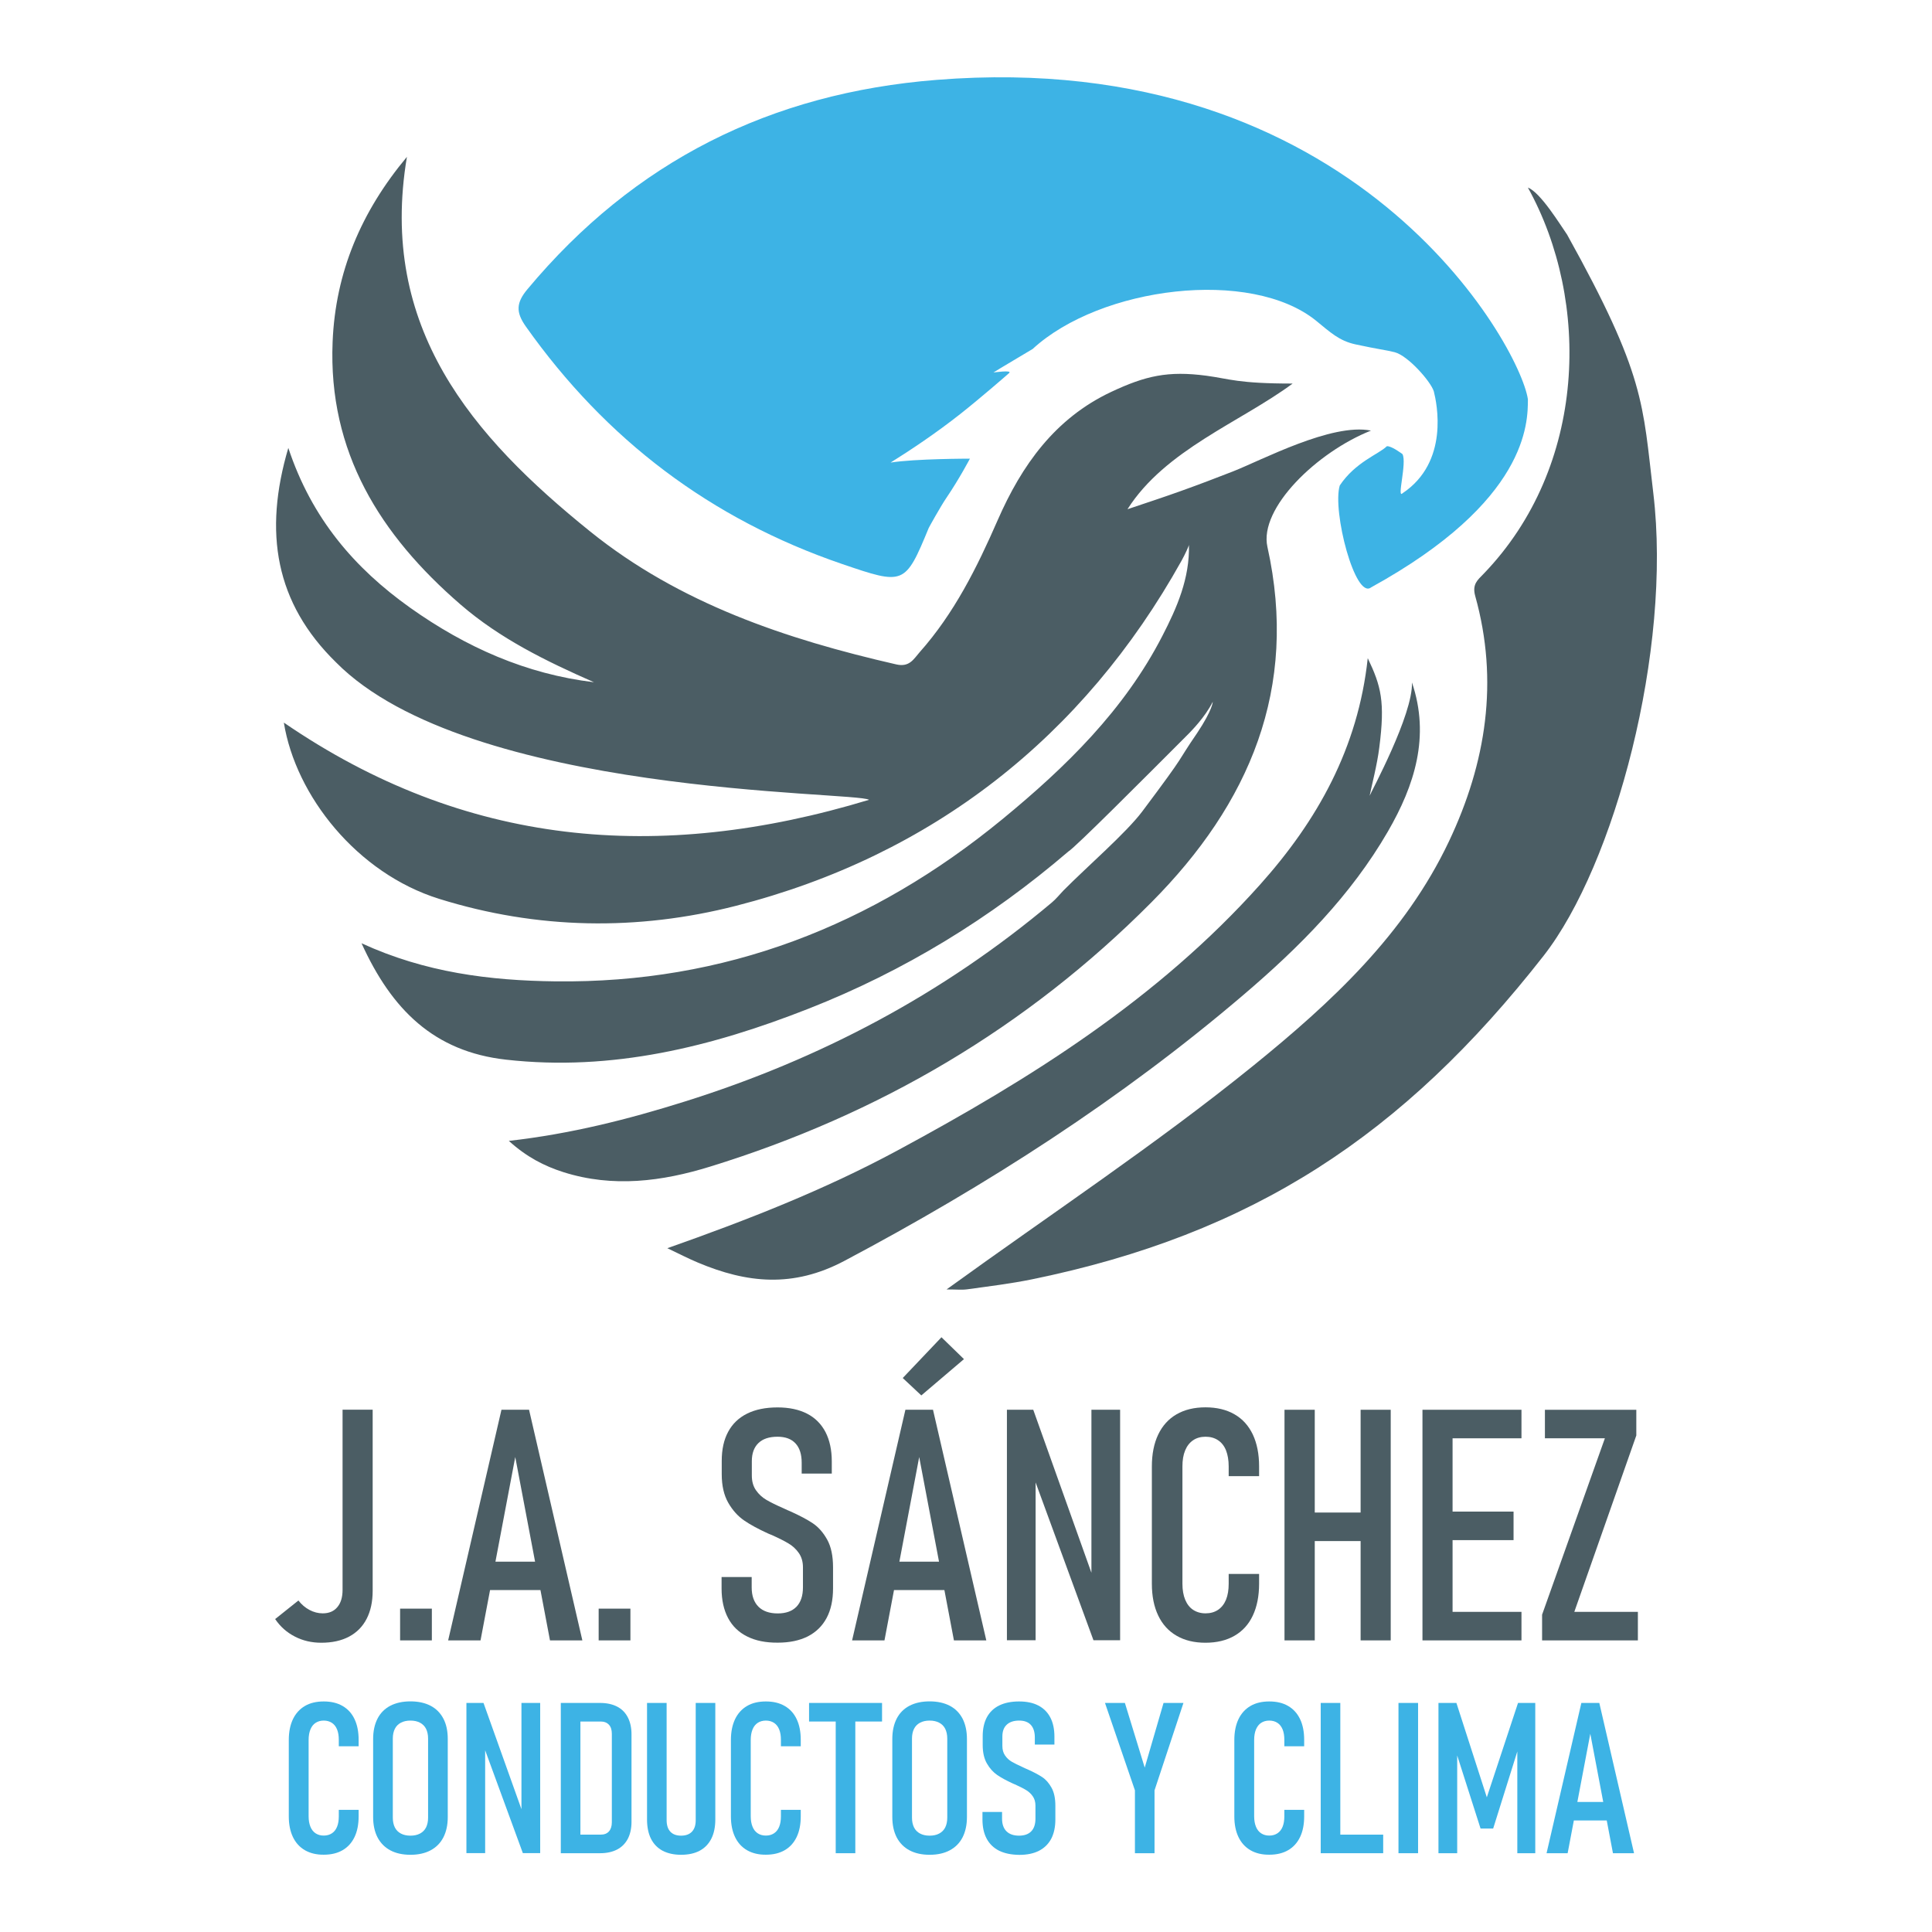 <svg xmlns="http://www.w3.org/2000/svg" xmlns:xlink="http://www.w3.org/1999/xlink" id="Capa_1" x="0px" y="0px" viewBox="0 0 246.46 246.46" style="enable-background:new 0 0 246.46 246.46;" xml:space="preserve"><style type="text/css">	.st0{fill:#4B5D64;}	.st1{fill:#3DB3E5;}</style><g>	<g>		<g>			<path class="st0" d="M37.61,208.77c-1.03-0.53-1.86-1.27-2.51-2.23l2.97-2.37c0.39,0.51,0.86,0.91,1.4,1.2    c0.54,0.29,1.11,0.44,1.7,0.44c0.8,0,1.42-0.26,1.86-0.79c0.45-0.53,0.67-1.26,0.67-2.21v-22.98h3.84v23.11    c0,1.39-0.26,2.58-0.77,3.57c-0.51,0.99-1.26,1.75-2.24,2.27c-0.98,0.52-2.16,0.78-3.55,0.78    C39.76,209.56,38.63,209.3,37.61,208.77z"></path>			<path class="st0" d="M51.04,205.21h4.05v4.05h-4.05V205.21z"></path>			<path class="st0" d="M63.97,179.84h3.52l6.8,29.42h-4.13l-4.43-23.39l-4.43,23.39h-4.13L63.97,179.84z M61.52,199.22h8.72v3.62    h-8.72V199.22z"></path>			<path class="st0" d="M76.37,205.21h4.05v4.05h-4.05V205.21z"></path>			<path class="st0" d="M95.31,208.76c-1.07-0.53-1.88-1.31-2.43-2.35s-0.83-2.29-0.83-3.77v-1.46h3.84v1.32    c0,1.07,0.29,1.88,0.86,2.46c0.57,0.57,1.39,0.86,2.46,0.86c1.04,0,1.83-0.28,2.39-0.85c0.55-0.57,0.83-1.39,0.83-2.47v-2.57    c0-0.71-0.18-1.32-0.53-1.82c-0.35-0.5-0.79-0.91-1.32-1.22c-0.53-0.32-1.25-0.68-2.19-1.1c-0.03-0.01-0.05-0.02-0.08-0.03    c-0.03-0.01-0.05-0.02-0.08-0.03l-0.28-0.12c-1.24-0.57-2.26-1.12-3.04-1.66s-1.46-1.29-2.01-2.25    c-0.55-0.96-0.83-2.17-0.83-3.64v-1.7c0-1.46,0.27-2.69,0.82-3.71c0.55-1.02,1.35-1.79,2.42-2.32c1.07-0.53,2.36-0.79,3.88-0.79    c1.48,0,2.74,0.27,3.77,0.8c1.03,0.53,1.81,1.32,2.35,2.35c0.53,1.03,0.8,2.28,0.8,3.75v1.54h-3.84v-1.38    c0-1.08-0.26-1.9-0.79-2.47c-0.53-0.57-1.29-0.85-2.29-0.85c-1.07,0-1.88,0.27-2.44,0.81c-0.56,0.54-0.84,1.31-0.84,2.31v1.84    c0,0.74,0.18,1.37,0.53,1.87s0.79,0.91,1.32,1.22c0.53,0.31,1.25,0.67,2.17,1.07c0.09,0.04,0.18,0.08,0.26,0.12    c0.08,0.04,0.17,0.08,0.26,0.12c0.07,0.03,0.14,0.06,0.21,0.09c0.07,0.03,0.15,0.06,0.21,0.09c1.17,0.53,2.12,1.03,2.83,1.51    c0.71,0.48,1.32,1.17,1.82,2.07c0.5,0.9,0.75,2.08,0.75,3.54v2.69c0,1.48-0.27,2.74-0.82,3.77s-1.35,1.81-2.4,2.35    c-1.05,0.53-2.33,0.8-3.84,0.8C97.68,209.56,96.38,209.3,95.31,208.76z"></path>			<path class="st0" d="M115.5,179.84h3.52l6.8,29.42h-4.13l-4.43-23.39l-4.43,23.39h-4.13L115.5,179.84z M113.06,199.22h8.72v3.62    h-8.72V199.22z M115.16,175.79l4.94-5.2l2.87,2.79l-5.44,4.63L115.16,175.79z"></path>			<path class="st0" d="M128.45,179.84h3.36l8.05,22.56l-0.63,0.53v-23.09h3.66v29.4h-3.4l-8.01-21.85l0.63-0.53v22.38h-3.66V179.84    z"></path>			<path class="st0" d="M150.1,208.67c-1.03-0.59-1.81-1.45-2.35-2.58c-0.54-1.13-0.81-2.48-0.81-4.06v-14.95    c0-1.59,0.27-2.95,0.81-4.08c0.54-1.13,1.32-1.99,2.34-2.58c1.02-0.59,2.25-0.89,3.69-0.89s2.68,0.3,3.7,0.89    c1.03,0.59,1.8,1.45,2.34,2.58c0.53,1.13,0.8,2.48,0.8,4.06v1.25h-3.88v-1.25c0-0.79-0.12-1.48-0.34-2.04    c-0.23-0.57-0.57-1-1.01-1.29c-0.45-0.3-0.98-0.45-1.6-0.45c-0.62,0-1.15,0.15-1.59,0.45s-0.78,0.73-1.01,1.29    c-0.24,0.57-0.35,1.25-0.35,2.06v14.95c0,0.8,0.12,1.48,0.35,2.04c0.24,0.57,0.57,1,1.01,1.29s0.97,0.45,1.59,0.45    c0.62,0,1.15-0.15,1.6-0.45c0.44-0.3,0.78-0.73,1.01-1.29c0.23-0.57,0.34-1.25,0.34-2.04v-1.25h3.88v1.25    c0,1.58-0.27,2.93-0.8,4.06c-0.53,1.13-1.31,1.99-2.34,2.58c-1.02,0.59-2.26,0.89-3.7,0.89    C152.36,209.56,151.13,209.27,150.1,208.67z"></path>			<path class="st0" d="M163.86,179.84h3.86v29.42h-3.86V179.84z M166.43,192.95h9.02v3.64h-9.02V192.95z M173.57,179.84h3.84v29.42    h-3.84V179.84z"></path>			<path class="st0" d="M181.46,179.84h3.84v29.42h-3.84V179.84z M183.47,179.84h10.62v3.64h-10.62V179.84z M183.47,192.83h9.61    v3.64h-9.61V192.83z M183.47,205.62h10.62v3.64h-10.62V205.62z"></path>			<path class="st0" d="M208.74,183.12l-7.91,22.5h8.11v3.64h-12.22v-3.28l8.01-22.5h-7.65v-3.64h11.66V183.12z"></path>		</g>	</g>	<g>		<g>			<path class="st1" d="M38.9,236.03c-0.67-0.39-1.18-0.95-1.53-1.68c-0.35-0.73-0.53-1.61-0.53-2.64v-9.74    c0-1.04,0.18-1.92,0.53-2.66c0.35-0.73,0.86-1.29,1.52-1.68c0.66-0.39,1.47-0.58,2.41-0.58s1.74,0.19,2.41,0.58    c0.67,0.39,1.18,0.95,1.52,1.68c0.35,0.73,0.52,1.62,0.52,2.64v0.82h-2.53v-0.82c0-0.52-0.07-0.96-0.22-1.33    s-0.37-0.65-0.66-0.84s-0.64-0.29-1.04-0.29s-0.75,0.1-1.04,0.29s-0.51,0.47-0.66,0.84s-0.23,0.82-0.23,1.34v9.74    c0,0.52,0.08,0.96,0.23,1.33s0.37,0.65,0.66,0.84s0.63,0.29,1.04,0.29s0.75-0.1,1.04-0.29s0.51-0.47,0.66-0.84    s0.22-0.81,0.22-1.33v-0.82h2.53v0.82c0,1.03-0.17,1.91-0.52,2.64c-0.35,0.73-0.85,1.29-1.52,1.68    c-0.67,0.39-1.47,0.58-2.41,0.58C40.37,236.61,39.57,236.41,38.9,236.03z"></path>			<path class="st1" d="M49.79,236.04c-0.71-0.38-1.25-0.93-1.63-1.65c-0.37-0.72-0.56-1.59-0.56-2.6v-9.94    c0-1.02,0.19-1.89,0.56-2.61c0.37-0.72,0.92-1.27,1.63-1.64c0.71-0.37,1.57-0.56,2.57-0.56s1.86,0.19,2.57,0.56    c0.71,0.37,1.25,0.92,1.63,1.64s0.56,1.59,0.56,2.61v9.94c0,1.01-0.19,1.88-0.56,2.6c-0.37,0.72-0.92,1.27-1.63,1.65    s-1.57,0.57-2.57,0.57S50.5,236.42,49.79,236.04z M53.58,233.9c0.34-0.18,0.6-0.44,0.77-0.78s0.26-0.76,0.26-1.24v-10.1    c0-0.48-0.09-0.9-0.26-1.24s-0.43-0.6-0.77-0.78c-0.34-0.18-0.74-0.27-1.22-0.27s-0.88,0.09-1.22,0.27    c-0.34,0.18-0.6,0.44-0.77,0.78s-0.26,0.76-0.26,1.24v10.1c0,0.48,0.09,0.9,0.26,1.24s0.43,0.6,0.77,0.78    c0.34,0.18,0.74,0.27,1.22,0.27S53.24,234.08,53.58,233.9z"></path>			<path class="st1" d="M59.49,217.24h2.19l5.25,14.7l-0.41,0.34v-15.04h2.39v19.16h-2.21l-5.22-14.24l0.41-0.34v14.58h-2.39V217.24    z"></path>			<path class="st1" d="M71.54,217.24h2.5v19.17h-2.5V217.24z M73.14,234.04h3.49c0.46,0,0.81-0.14,1.05-0.41s0.37-0.66,0.37-1.16    v-11.29c0-0.5-0.12-0.89-0.37-1.16s-0.6-0.41-1.05-0.41h-3.49v-2.37h3.41c0.85,0,1.58,0.16,2.18,0.47    c0.6,0.31,1.05,0.77,1.36,1.37c0.31,0.6,0.47,1.32,0.47,2.17v11.15c0,0.84-0.16,1.57-0.47,2.17c-0.32,0.6-0.77,1.06-1.37,1.37    c-0.6,0.31-1.32,0.47-2.18,0.47h-3.4V234.04z"></path>			<path class="st1" d="M84.52,236.09c-0.65-0.35-1.14-0.86-1.48-1.53c-0.33-0.67-0.5-1.49-0.5-2.46v-14.86h2.5v14.96    c0,0.63,0.16,1.12,0.47,1.46c0.32,0.34,0.77,0.51,1.37,0.51c0.61,0,1.07-0.17,1.39-0.51c0.32-0.34,0.48-0.82,0.48-1.46v-14.96    h2.5v14.86c0,0.97-0.17,1.79-0.51,2.46c-0.34,0.67-0.83,1.18-1.48,1.53c-0.65,0.35-1.45,0.52-2.39,0.52    C85.96,236.61,85.17,236.43,84.52,236.09z"></path>			<path class="st1" d="M95.3,236.03c-0.67-0.39-1.18-0.95-1.53-1.68c-0.35-0.73-0.53-1.61-0.53-2.64v-9.74    c0-1.04,0.18-1.92,0.53-2.66c0.35-0.73,0.86-1.29,1.52-1.68c0.66-0.39,1.47-0.58,2.41-0.58s1.74,0.19,2.41,0.58    c0.67,0.39,1.18,0.95,1.52,1.68c0.35,0.73,0.52,1.62,0.52,2.64v0.82h-2.53v-0.82c0-0.52-0.07-0.96-0.22-1.33    s-0.37-0.65-0.66-0.84s-0.64-0.29-1.04-0.29s-0.75,0.1-1.04,0.29s-0.51,0.47-0.66,0.84s-0.23,0.82-0.23,1.34v9.74    c0,0.52,0.08,0.96,0.23,1.33s0.37,0.65,0.66,0.84s0.63,0.29,1.04,0.29s0.75-0.1,1.04-0.29s0.51-0.47,0.66-0.84    s0.22-0.81,0.22-1.33v-0.82h2.53v0.82c0,1.03-0.17,1.91-0.52,2.64c-0.35,0.73-0.85,1.29-1.52,1.68    c-0.67,0.39-1.47,0.58-2.41,0.58C96.77,236.61,95.97,236.41,95.3,236.03z"></path>			<path class="st1" d="M103.21,217.24h9.31v2.37h-9.31V217.24z M106.61,218.81h2.5v17.6h-2.5V218.81z"></path>			<path class="st1" d="M116.02,236.04c-0.71-0.38-1.25-0.93-1.63-1.65c-0.37-0.72-0.56-1.59-0.56-2.6v-9.94    c0-1.02,0.19-1.89,0.56-2.61c0.37-0.72,0.92-1.27,1.63-1.64c0.71-0.37,1.57-0.56,2.57-0.56s1.86,0.19,2.57,0.56    c0.71,0.37,1.25,0.92,1.63,1.64c0.37,0.72,0.56,1.59,0.56,2.61v9.94c0,1.01-0.19,1.88-0.56,2.6c-0.37,0.72-0.92,1.27-1.63,1.65    s-1.57,0.57-2.57,0.57S116.74,236.42,116.02,236.04z M119.81,233.9c0.34-0.18,0.6-0.44,0.77-0.78s0.26-0.76,0.26-1.24v-10.1    c0-0.48-0.09-0.9-0.26-1.24s-0.43-0.6-0.77-0.78c-0.34-0.18-0.74-0.27-1.22-0.27s-0.88,0.09-1.22,0.27    c-0.34,0.18-0.6,0.44-0.77,0.78s-0.26,0.76-0.26,1.24v10.1c0,0.48,0.09,0.9,0.26,1.24s0.43,0.6,0.77,0.78    c0.34,0.18,0.74,0.27,1.22,0.27S119.48,234.08,119.81,233.9z"></path>			<path class="st1" d="M127.45,236.09c-0.69-0.35-1.22-0.86-1.58-1.53c-0.36-0.67-0.54-1.49-0.54-2.46v-0.95h2.5v0.86    c0,0.69,0.19,1.23,0.56,1.6c0.37,0.37,0.91,0.56,1.6,0.56c0.68,0,1.2-0.18,1.56-0.55s0.54-0.91,0.54-1.61v-1.67    c0-0.46-0.11-0.86-0.34-1.19s-0.51-0.59-0.86-0.8c-0.34-0.21-0.82-0.45-1.42-0.72c-0.02-0.01-0.04-0.02-0.05-0.02    c-0.02,0-0.04-0.01-0.05-0.02l-0.18-0.08c-0.81-0.37-1.47-0.73-1.98-1.08c-0.51-0.35-0.95-0.84-1.31-1.46s-0.54-1.42-0.54-2.37    v-1.11c0-0.95,0.18-1.76,0.53-2.42c0.36-0.66,0.88-1.17,1.58-1.51c0.69-0.34,1.54-0.51,2.53-0.51c0.97,0,1.79,0.17,2.46,0.52    c0.67,0.35,1.18,0.86,1.53,1.53c0.35,0.67,0.52,1.49,0.52,2.45v1h-2.5v-0.9c0-0.7-0.17-1.24-0.51-1.61s-0.84-0.55-1.49-0.55    c-0.69,0-1.22,0.18-1.59,0.53c-0.37,0.35-0.55,0.85-0.55,1.5v1.2c0,0.48,0.11,0.89,0.34,1.22c0.23,0.33,0.51,0.6,0.86,0.8    s0.81,0.43,1.41,0.7c0.06,0.03,0.12,0.05,0.17,0.08c0.05,0.03,0.11,0.05,0.17,0.08c0.04,0.02,0.09,0.04,0.14,0.06    c0.05,0.02,0.09,0.04,0.14,0.06c0.76,0.34,1.38,0.67,1.85,0.98c0.47,0.31,0.86,0.76,1.19,1.35s0.49,1.36,0.49,2.31v1.75    c0,0.97-0.18,1.79-0.53,2.46c-0.36,0.67-0.88,1.18-1.56,1.53c-0.69,0.35-1.52,0.52-2.5,0.52    C129,236.61,128.15,236.43,127.45,236.09z"></path>			<path class="st1" d="M147.28,228.39v8.02h-2.5v-8.02l-3.82-11.15h2.54l2.53,8.25l2.4-8.25h2.54L147.28,228.39z"></path>			<path class="st1" d="M159.52,236.03c-0.67-0.39-1.18-0.95-1.53-1.68c-0.35-0.73-0.53-1.61-0.53-2.64v-9.74    c0-1.04,0.18-1.92,0.53-2.66c0.35-0.73,0.86-1.29,1.52-1.68c0.66-0.39,1.47-0.58,2.41-0.58s1.75,0.19,2.41,0.58    c0.67,0.39,1.17,0.95,1.52,1.68c0.35,0.73,0.52,1.62,0.52,2.64v0.82h-2.53v-0.82c0-0.52-0.07-0.96-0.22-1.33    s-0.37-0.65-0.66-0.84s-0.64-0.29-1.04-0.29s-0.75,0.1-1.04,0.29c-0.29,0.19-0.5,0.47-0.66,0.84c-0.15,0.37-0.23,0.82-0.23,1.34    v9.74c0,0.52,0.08,0.96,0.23,1.33c0.15,0.37,0.37,0.65,0.66,0.84c0.29,0.19,0.63,0.29,1.04,0.29s0.75-0.1,1.04-0.29    s0.51-0.47,0.66-0.84s0.22-0.81,0.22-1.33v-0.82h2.53v0.82c0,1.03-0.17,1.91-0.52,2.64c-0.35,0.73-0.85,1.29-1.52,1.68    c-0.67,0.39-1.47,0.58-2.41,0.58C160.98,236.61,160.18,236.41,159.52,236.03z"></path>			<path class="st1" d="M168.48,217.24h2.5v19.17h-2.5V217.24z M169.83,234.04h6.62v2.37h-6.62V234.04z"></path>			<path class="st1" d="M180.9,236.41h-2.5v-19.17h2.5V236.41z"></path>			<path class="st1" d="M193.65,217.24h2.2v19.17h-2.29v-14.52l0.22,0.84l-3.3,10.53h-1.61L185.59,223l0.3-1.11v14.52h-2.39v-19.17    h2.29l3.88,12.04L193.65,217.24z"></path>			<path class="st1" d="M201.73,217.24h2.29l4.43,19.17h-2.69l-2.89-15.24l-2.89,15.24h-2.69L201.73,217.24z M200.14,229.87h5.68    v2.36h-5.68V229.87z"></path>		</g>	</g>	<g>		<path class="st0" d="M136.28,108.63c-9.93,8.51-20.96,15.26-33.12,20.04c-12.38,4.87-25.06,8.03-38.6,6.51   c-9.23-1.03-14.61-6.42-18.44-14.85c8.14,3.74,16.36,4.76,24.74,4.86c21.59,0.26,40.42-7.07,56.99-20.67   c8.12-6.67,15.56-13.93,20.43-23.4c1.85-3.59,3.5-7.32,3.39-11.65c0.06,0.05-0.53,1.32-0.94,2.05   C138.21,94,118.91,109.15,93.9,115.55c-12.57,3.22-25.36,3.02-37.89-0.89c-10.45-3.26-18.29-13.13-19.8-22.48   c23.01,15.78,47.74,18.01,74.65,9.85c-1.63-1.09-51.14-0.5-67.99-17.53c-7.75-7.58-9.28-16.57-6.09-27.36   c2.98,8.99,8.43,15.33,15.56,20.4c7.08,5.02,14.76,8.45,23.43,9.49c-6.07-2.67-11.98-5.55-17.04-9.93   c-10.22-8.84-16.88-19.43-16.3-33.48c0.36-8.86,3.63-16.61,9.48-23.61c-3.67,21.8,8.35,35.68,23.39,47.8   c11.38,9.17,24.97,13.73,39.05,16.95c1.68,0.38,2.21-0.7,2.96-1.55c4.41-4.96,7.32-10.81,9.95-16.83   c3.07-7.03,7.33-13.02,14.5-16.39c4.37-2.05,7.23-2.71,12.14-2.06c2.97,0.4,4,1,11,1c-6.65,4.92-16.26,8.45-21.07,16.03   c2.46-0.83,4.67-1.55,6.86-2.34c2.21-0.79,4.41-1.63,6.59-2.48c3.7-1.45,12.61-6.21,17.61-5.21c-6.88,2.73-14.3,9.9-13.21,14.83   c4.01,18.05-2.29,32.77-14.82,45.37c-15.89,15.98-34.77,27.06-56.27,33.69c-6.14,1.9-12.39,2.71-18.71,0.71   c-2.45-0.78-4.69-1.93-6.97-3.99c7.87-0.89,15.19-2.74,22.41-5.01c17.28-5.41,32.98-13.72,46.86-25.4   c0.54-0.45,0.98-1.01,1.47-1.52c3.06-3.09,8-7.35,10.06-10.09c6-8,4.19-5.91,7-10c2-3,2-4,2-4c-1,2-2.75,3.72-3,4   C145.72,99.52,137.14,108.13,136.28,108.63z"></path>		<path class="st1" d="M118.48,67.34c-3.02,7.33-3.16,7.3-11.05,4.61C90.67,66.22,77.3,56.09,67.08,41.65   c-1.31-1.85-1.22-3.05,0.21-4.76c13.62-16.33,31.02-25.02,52.19-26.7c53.43-4.26,74.39,33.84,75.43,40.74c0,3,0,13-20,24   c-2.03,1.61-4.98-9.74-4-13c2-3,5-4,6-5c0.55-0.1,2,1,2,1c0.59,1.1-0.75,5.75,0,5c6-4,4.38-11.49,4-13c-0.38-1.25-3.29-4.56-5-5   c-1.19-0.3-2-0.35-5-1c-2.08-0.45-3.22-1.55-5-3c-8.33-6.77-27.51-4.38-36.18,3.59c-0.02,0.02-4.87,2.89-5,3   c0,0,2.5-0.36,1.99,0.08c-0.31,0.28-3.68,3.21-6.19,5.19c-3.14,2.48-6.42,4.66-8.92,6.22c3.12-0.5,10.12-0.5,10.12-0.5   s-1.36,2.59-3,5C120,64.58,118.52,67.25,118.48,67.34z"></path>		<path class="st0" d="M120.75,164.49c13.42-9.71,26.72-18.5,39.11-28.53c9.97-8.08,19.35-16.75,24.98-28.63   c4.75-10.03,6.38-20.45,3.35-31.3c-0.42-1.51,0.32-2.05,1.06-2.82c13.22-13.7,13.68-34.8,5.66-49.28c1.62,0.62,4.14,4.78,5,6   c10,18,9.63,21.54,11,33c2.39,19.98-4.92,47.39-14,59c-17.9,22.88-37.11,35.51-65.31,41.28c-2.7,0.55-5.44,0.88-8.18,1.26   C122.73,164.57,122.02,164.49,120.75,164.49z"></path>		<path class="st0" d="M174.72,101.52c0.13-0.39,5.55-10.36,5.4-14.46c2.34,6.9,0.33,13.13-3.07,19.01   c-4.72,8.16-11.28,14.75-18.4,20.82c-15.63,13.34-32.79,24.34-50.94,33.96c-6.55,3.47-12.44,2.84-18.69,0.21   c-1.22-0.51-2.39-1.12-3.89-1.83c10.21-3.6,20.03-7.44,29.34-12.46c17-9.16,33.25-19.36,46.27-33.92   c7.3-8.16,12.5-17.39,13.74-28.89c1.7,3.56,2.23,5.54,1.47,11.41C175.69,97.52,174.96,100.3,174.72,101.52"></path>	</g></g></svg>